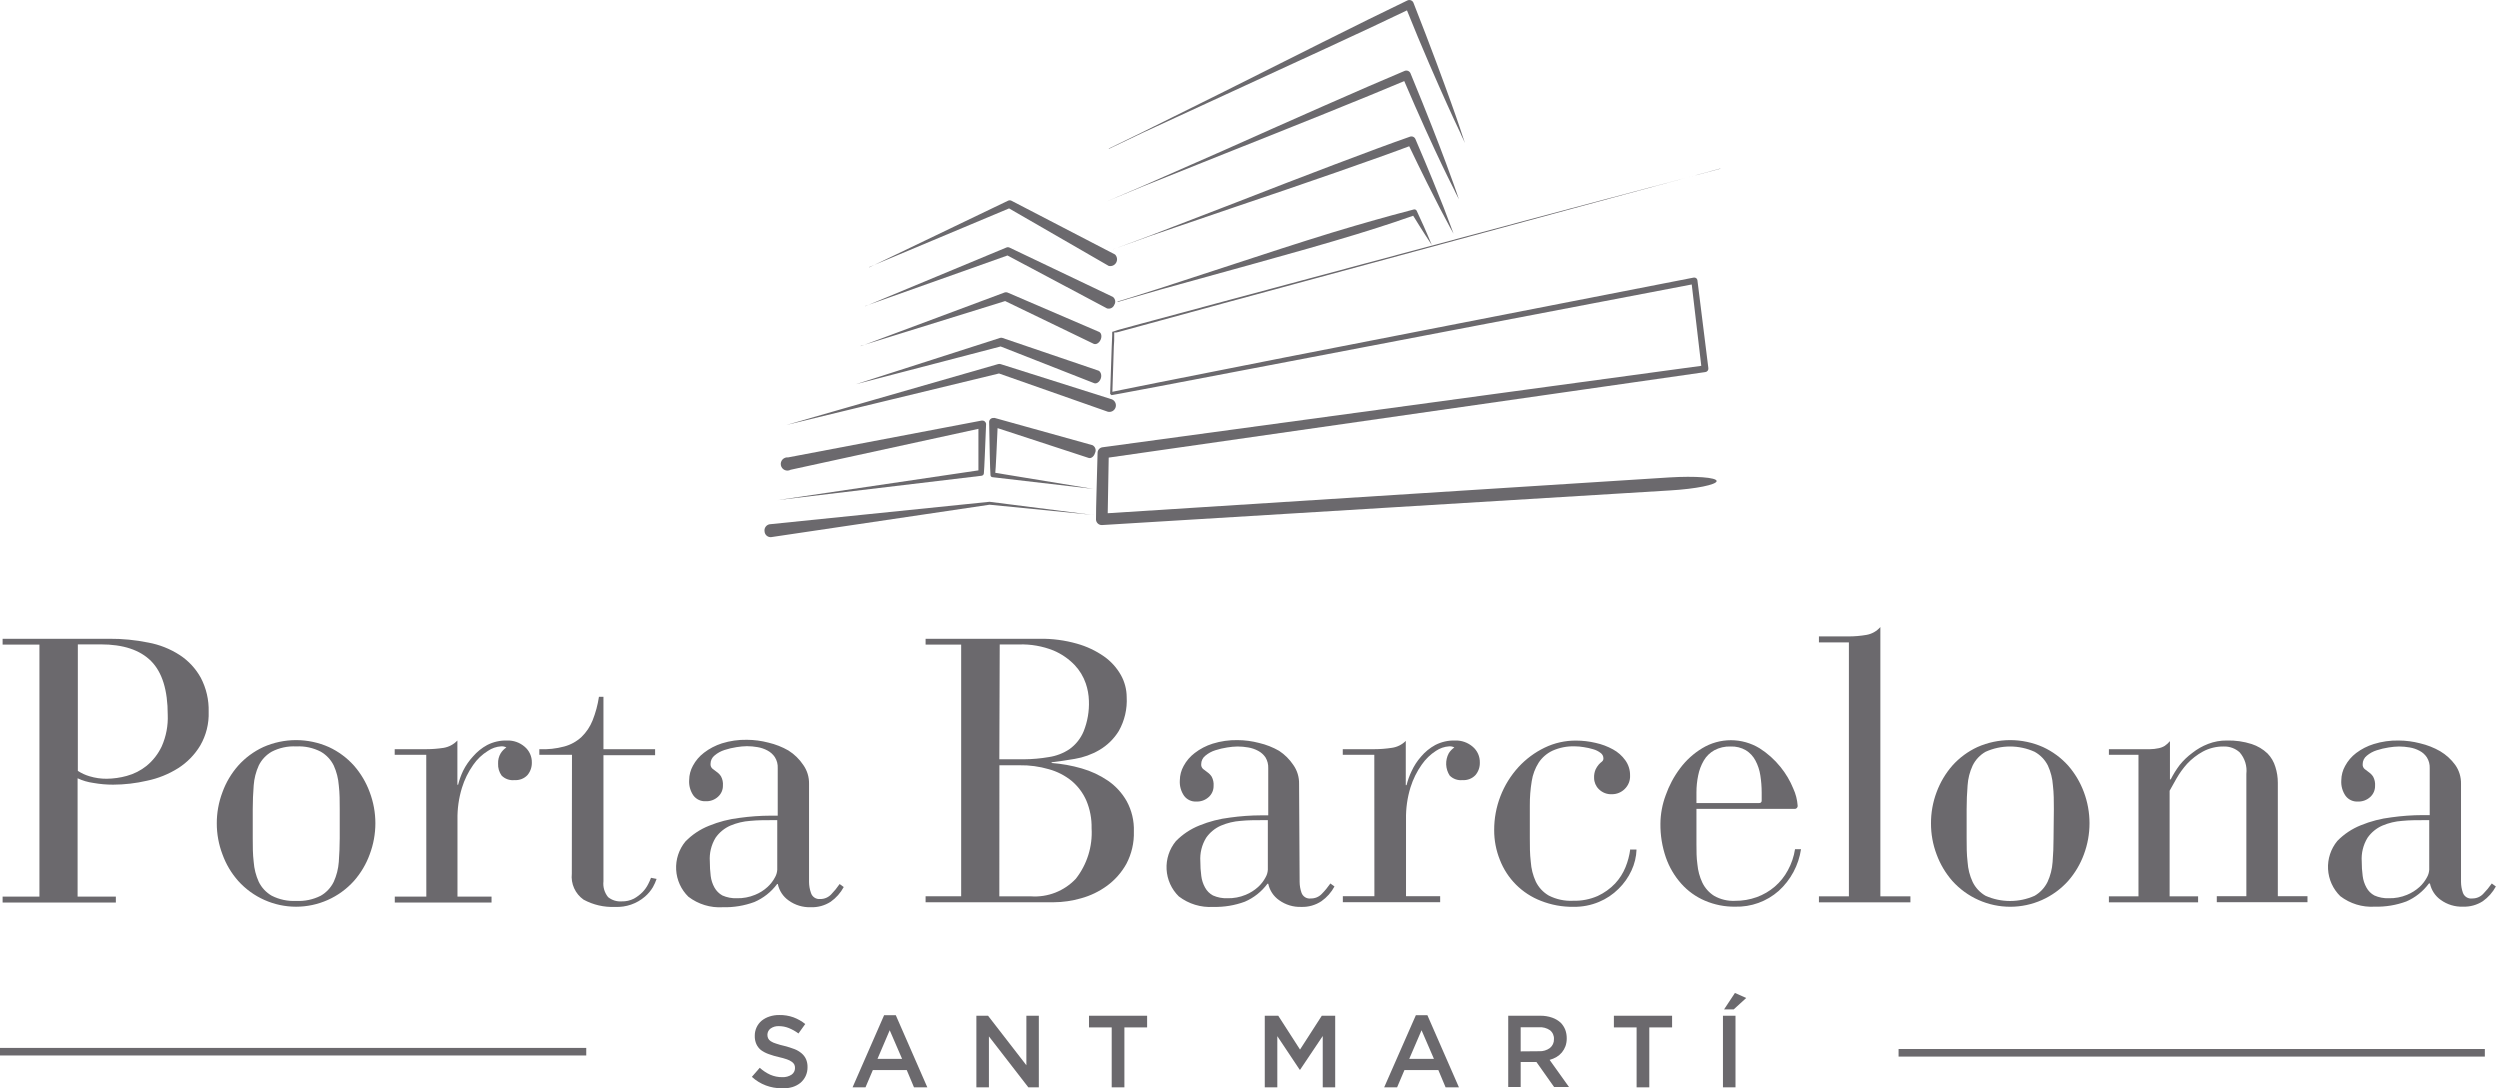 <svg width="232" height="101" viewBox="0 0 232 101" fill="none" xmlns="http://www.w3.org/2000/svg">
<g clip-path="url(#clip0_278_746)">
<path d="M83.714 98.263L82.565 95.606L81.431 98.263H83.714ZM82.046 94.209H83.129L86.056 100.905H84.819L84.146 99.302H80.999L80.318 100.905H79.118L82.046 94.209Z" fill="#6B696D"/>
<path d="M90.608 94.26H91.691L95.248 98.856V94.26H96.404V100.905H95.431L91.772 96.177V100.905H90.608V94.26Z" fill="#6B696D"/>
<path d="M103.166 95.343H101.059V94.26H106.452V95.343H104.344V100.905H103.166V95.343Z" fill="#6B696D"/>
<path d="M117.371 94.26H118.622L120.642 97.399L122.662 94.26H123.906V100.905H122.75V96.141L120.65 99.273H120.613L118.535 96.155V100.905H117.371V94.26Z" fill="#6B696D"/>
<path d="M133.069 98.263L131.92 95.606L130.778 98.263H133.069ZM131.393 94.209H132.461L135.389 100.905H134.152L133.479 99.302H130.332L129.651 100.905H128.451L131.393 94.209Z" fill="#6B696D"/>
<path d="M151.877 95.343H149.769V94.26H155.17V95.343H153.055V100.905H151.877V95.343Z" fill="#6B696D"/>
<path d="M161.003 92.145L162.049 92.613L160.886 93.674H159.993L161.003 92.145ZM159.89 94.26H161.054V100.905H159.89V94.26Z" fill="#6B696D"/>
<path d="M54.404 97.246H0V97.948H54.404V97.246Z" fill="#6B696D"/>
<path d="M230.593 97.348H176.188V98.051H230.593V97.348Z" fill="#6B696D"/>
<path d="M7.223 71.537C7.562 71.758 7.932 71.929 8.321 72.041C8.834 72.196 9.367 72.272 9.902 72.268C10.53 72.261 11.155 72.173 11.761 72.005C12.434 71.824 13.062 71.505 13.605 71.068C14.202 70.578 14.682 69.96 15.01 69.26C15.417 68.34 15.607 67.339 15.566 66.333C15.566 64.045 15.052 62.384 14.022 61.349C12.993 60.315 11.434 59.798 9.346 59.798H7.223V71.537ZM3.659 59.82H0.242V59.278H10.143C11.357 59.27 12.569 59.388 13.759 59.63C14.801 59.821 15.796 60.216 16.686 60.793C17.496 61.324 18.164 62.045 18.633 62.894C19.143 63.868 19.395 64.956 19.364 66.055C19.402 67.152 19.131 68.237 18.581 69.187C18.07 70.037 17.369 70.756 16.532 71.288C15.646 71.845 14.667 72.239 13.642 72.451C12.61 72.691 11.554 72.814 10.495 72.817C9.881 72.818 9.269 72.764 8.665 72.656C8.158 72.588 7.664 72.443 7.201 72.224V83.202H10.751V83.758H0.242V83.202H3.659V59.82Z" fill="#6B696D"/>
<path d="M31.527 75.079C31.527 74.347 31.527 73.615 31.44 72.883C31.393 72.246 31.235 71.621 30.971 71.039C30.707 70.502 30.289 70.057 29.771 69.758C29.07 69.395 28.284 69.226 27.495 69.268C26.704 69.225 25.916 69.394 25.212 69.758C24.694 70.057 24.276 70.502 24.012 71.039C23.748 71.621 23.589 72.246 23.543 72.883C23.485 73.615 23.455 74.347 23.455 75.079V77.794C23.455 78.525 23.455 79.257 23.543 79.989C23.589 80.627 23.748 81.251 24.012 81.833C24.275 82.372 24.693 82.82 25.212 83.121C25.918 83.479 26.705 83.646 27.495 83.604C28.283 83.645 29.067 83.478 29.771 83.121C30.29 82.82 30.707 82.372 30.971 81.833C31.235 81.251 31.393 80.627 31.44 79.989C31.491 79.257 31.527 78.525 31.527 77.794V75.079ZM20.118 76.44C20.112 75.44 20.291 74.448 20.645 73.512C20.974 72.606 21.47 71.769 22.109 71.046C22.759 70.32 23.551 69.735 24.436 69.326C25.393 68.902 26.429 68.682 27.477 68.682C28.524 68.682 29.56 68.902 30.517 69.326C31.402 69.735 32.194 70.32 32.845 71.046C33.481 71.771 33.977 72.607 34.308 73.512C35.011 75.373 35.011 77.426 34.308 79.287C33.979 80.193 33.482 81.029 32.845 81.753C32.167 82.505 31.34 83.107 30.415 83.518C29.49 83.93 28.489 84.143 27.477 84.143C26.464 84.143 25.463 83.93 24.539 83.518C23.614 83.107 22.786 82.505 22.109 81.753C21.468 81.031 20.972 80.194 20.645 79.287C20.294 78.366 20.116 77.388 20.118 76.403" fill="#6B696D"/>
<path d="M39.556 70.043H36.628V69.524H39.556C40.097 69.524 40.638 69.482 41.173 69.4C41.66 69.317 42.107 69.078 42.446 68.719V72.825H42.512C42.626 72.376 42.782 71.94 42.981 71.522C43.225 71.034 43.538 70.583 43.91 70.183C44.278 69.759 44.719 69.404 45.213 69.136C45.783 68.844 46.417 68.701 47.057 68.719C47.654 68.699 48.237 68.906 48.689 69.297C48.902 69.476 49.072 69.7 49.188 69.954C49.303 70.207 49.36 70.483 49.355 70.761C49.365 71.184 49.222 71.598 48.952 71.924C48.8 72.087 48.613 72.213 48.405 72.294C48.197 72.375 47.974 72.409 47.752 72.393C47.534 72.418 47.312 72.393 47.104 72.321C46.897 72.249 46.708 72.131 46.552 71.976C46.319 71.653 46.203 71.261 46.223 70.863C46.207 70.527 46.291 70.193 46.464 69.904C46.599 69.688 46.779 69.504 46.991 69.363C46.841 69.282 46.671 69.247 46.501 69.26C46.066 69.289 45.647 69.433 45.286 69.678C44.741 70.013 44.272 70.46 43.91 70.988C43.454 71.633 43.104 72.347 42.871 73.103C42.575 74.065 42.435 75.068 42.454 76.074V83.202H45.615V83.758H36.636V83.202H39.563L39.556 70.043Z" fill="#6B696D"/>
<path d="M53.08 70.044H50.05V69.524C50.829 69.561 51.609 69.478 52.362 69.275C52.961 69.115 53.511 68.811 53.965 68.39C54.411 67.958 54.76 67.437 54.99 66.86C55.271 66.154 55.47 65.417 55.582 64.665H56V69.524H60.793V70.08H56V81.79C55.971 82.05 55.994 82.314 56.068 82.565C56.142 82.816 56.266 83.05 56.431 83.253C56.788 83.54 57.241 83.682 57.697 83.648C58.091 83.658 58.481 83.57 58.832 83.392C59.125 83.228 59.393 83.024 59.63 82.785C59.839 82.568 60.014 82.322 60.149 82.053C60.249 81.861 60.337 81.663 60.413 81.46L60.932 81.563C60.841 81.829 60.726 82.086 60.588 82.331C60.392 82.659 60.145 82.953 59.856 83.202C59.089 83.866 58.096 84.209 57.083 84.161C56.064 84.206 55.052 83.974 54.155 83.487C53.774 83.219 53.472 82.853 53.28 82.429C53.088 82.004 53.014 81.535 53.065 81.072L53.08 70.044Z" fill="#6B696D"/>
<path d="M71.573 76.11C70.944 76.11 70.293 76.11 69.626 76.176C68.992 76.218 68.368 76.367 67.782 76.615C67.228 76.856 66.752 77.247 66.406 77.742C66.005 78.401 65.818 79.168 65.872 79.938C65.872 80.39 65.898 80.843 65.953 81.292C65.999 81.67 66.118 82.035 66.304 82.368C66.475 82.675 66.729 82.928 67.036 83.099C67.457 83.286 67.915 83.374 68.375 83.356C68.954 83.371 69.531 83.263 70.066 83.041C70.495 82.87 70.889 82.622 71.229 82.309C71.5 82.061 71.728 81.769 71.903 81.445C72.036 81.223 72.114 80.972 72.129 80.714V76.11H71.573ZM75.079 81.848C75.082 82.189 75.141 82.528 75.254 82.851C75.306 83.032 75.421 83.189 75.578 83.295C75.734 83.401 75.923 83.448 76.111 83.429C76.299 83.432 76.485 83.397 76.659 83.325C76.832 83.253 76.99 83.146 77.121 83.012C77.414 82.711 77.681 82.385 77.918 82.038L78.299 82.316C78.006 82.861 77.59 83.33 77.084 83.685C76.535 84.038 75.892 84.215 75.24 84.19C74.507 84.215 73.786 83.997 73.191 83.568C72.671 83.206 72.31 82.658 72.181 82.038H72.115C71.572 82.771 70.845 83.346 70.007 83.707C69.071 84.052 68.077 84.216 67.08 84.19C65.931 84.262 64.795 83.916 63.882 83.216C63.203 82.552 62.798 81.657 62.747 80.709C62.696 79.761 63.001 78.828 63.604 78.094C64.224 77.457 64.972 76.958 65.799 76.63C66.705 76.258 67.658 76.012 68.631 75.898C69.587 75.765 70.55 75.696 71.515 75.693H72.173V71.295C72.194 70.929 72.099 70.565 71.903 70.256C71.729 70 71.495 69.792 71.222 69.648C70.934 69.493 70.623 69.386 70.3 69.334C69.974 69.276 69.643 69.247 69.312 69.246C68.991 69.252 68.67 69.281 68.353 69.334C67.976 69.391 67.604 69.479 67.241 69.597C66.903 69.703 66.59 69.874 66.319 70.102C66.2 70.195 66.103 70.314 66.037 70.449C65.972 70.585 65.938 70.734 65.938 70.885C65.93 70.968 65.942 71.052 65.972 71.129C66.003 71.207 66.051 71.276 66.114 71.332L66.509 71.632C66.67 71.742 66.806 71.884 66.911 72.049C67.05 72.309 67.111 72.604 67.087 72.898C67.091 73.093 67.052 73.287 66.974 73.467C66.895 73.646 66.779 73.806 66.633 73.937C66.479 74.079 66.298 74.189 66.101 74.26C65.903 74.332 65.694 74.364 65.484 74.354C65.268 74.366 65.053 74.325 64.856 74.234C64.66 74.144 64.489 74.007 64.357 73.834C64.058 73.408 63.916 72.891 63.955 72.371C63.961 71.909 64.082 71.457 64.306 71.053C64.558 70.585 64.907 70.176 65.331 69.853C65.832 69.468 66.397 69.174 66.999 68.982C67.748 68.749 68.528 68.638 69.312 68.653C69.986 68.657 70.657 68.745 71.31 68.916C71.962 69.069 72.588 69.315 73.169 69.648C73.716 69.993 74.185 70.45 74.544 70.988C74.906 71.501 75.094 72.116 75.079 72.744V81.848Z" fill="#6B696D"/>
<path d="M92.738 83.18H95.665C96.438 83.235 97.213 83.117 97.935 82.834C98.656 82.552 99.306 82.113 99.837 81.548C100.881 80.216 101.402 78.547 101.3 76.857C101.32 75.981 101.155 75.111 100.817 74.303C100.51 73.597 100.044 72.971 99.456 72.473C98.832 71.966 98.109 71.595 97.334 71.383C96.454 71.126 95.542 71.003 94.626 71.017H92.745L92.738 83.18ZM92.738 70.461H95.036C95.806 70.456 96.575 70.387 97.334 70.256C98.017 70.156 98.669 69.906 99.244 69.524C99.828 69.106 100.285 68.533 100.561 67.87C100.923 66.966 101.09 65.996 101.051 65.023C101.035 64.477 100.936 63.937 100.759 63.42C100.541 62.785 100.189 62.203 99.727 61.715C99.167 61.134 98.495 60.673 97.751 60.361C96.744 59.961 95.665 59.772 94.582 59.805H92.774L92.738 70.461ZM89.196 59.82H85.895V59.278H96.492C97.657 59.261 98.818 59.414 99.939 59.732C100.839 59.983 101.69 60.383 102.456 60.918C103.101 61.372 103.636 61.965 104.023 62.652C104.369 63.274 104.553 63.974 104.557 64.686C104.618 65.784 104.364 66.876 103.825 67.833C103.377 68.563 102.756 69.171 102.017 69.604C101.314 70.013 100.543 70.29 99.741 70.424C98.929 70.563 98.212 70.666 97.59 70.739V70.805C98.537 70.877 99.473 71.046 100.385 71.31C101.253 71.558 102.076 71.944 102.822 72.451C103.536 72.944 104.129 73.592 104.557 74.347C105.027 75.209 105.257 76.182 105.223 77.164C105.254 78.208 105.014 79.241 104.528 80.165C104.084 80.964 103.472 81.658 102.735 82.199C102.007 82.731 101.189 83.126 100.32 83.363C99.494 83.602 98.639 83.725 97.78 83.729H85.895V83.173H89.196V59.82Z" fill="#6B696D"/>
<path d="M117.093 76.11C116.471 76.11 115.819 76.11 115.146 76.176C114.514 76.218 113.893 76.367 113.309 76.615C112.755 76.856 112.279 77.247 111.933 77.742C111.529 78.4 111.34 79.168 111.392 79.938C111.39 80.391 111.419 80.843 111.48 81.292C111.526 81.67 111.645 82.035 111.831 82.368C111.998 82.678 112.253 82.932 112.563 83.099C112.984 83.286 113.442 83.374 113.902 83.356C114.481 83.371 115.057 83.263 115.593 83.041C116.02 82.866 116.414 82.619 116.756 82.309C117.027 82.061 117.255 81.769 117.429 81.445C117.563 81.223 117.64 80.972 117.656 80.714V76.11H117.093ZM120.606 81.848C120.609 82.19 120.668 82.528 120.781 82.851C120.844 83.025 120.964 83.173 121.123 83.269C121.282 83.365 121.469 83.403 121.652 83.377C121.839 83.38 122.024 83.344 122.197 83.273C122.369 83.201 122.525 83.095 122.655 82.96C122.951 82.66 123.22 82.334 123.46 81.987L123.84 82.265C123.548 82.81 123.132 83.279 122.625 83.634C122.071 84.001 121.416 84.185 120.752 84.161C120.019 84.186 119.298 83.967 118.703 83.538C118.183 83.176 117.822 82.629 117.693 82.009H117.62C117.08 82.742 116.355 83.318 115.519 83.678C114.583 84.023 113.59 84.187 112.592 84.161C111.444 84.232 110.308 83.887 109.394 83.187C108.716 82.523 108.311 81.628 108.259 80.68C108.208 79.732 108.513 78.799 109.116 78.064C109.737 77.428 110.485 76.93 111.311 76.601C112.221 76.23 113.176 75.984 114.151 75.869C115.106 75.735 116.07 75.667 117.034 75.664H117.693V71.295C117.709 70.941 117.619 70.589 117.437 70.285C117.263 70.03 117.03 69.821 116.756 69.678C116.469 69.522 116.157 69.416 115.834 69.363C115.508 69.305 115.177 69.276 114.846 69.275C114.525 69.281 114.204 69.31 113.887 69.363C113.51 69.42 113.138 69.509 112.775 69.626C112.437 69.732 112.124 69.904 111.853 70.131C111.734 70.224 111.638 70.343 111.572 70.479C111.506 70.615 111.472 70.763 111.472 70.914C111.464 70.997 111.476 71.081 111.506 71.159C111.537 71.236 111.586 71.306 111.648 71.361C111.758 71.456 111.897 71.551 112.043 71.661C112.204 71.772 112.341 71.914 112.446 72.078C112.584 72.338 112.645 72.633 112.621 72.927C112.625 73.123 112.586 73.317 112.508 73.496C112.43 73.675 112.314 73.836 112.168 73.966C111.855 74.252 111.442 74.401 111.019 74.383C110.803 74.395 110.587 74.354 110.391 74.264C110.194 74.173 110.023 74.036 109.892 73.864C109.592 73.437 109.45 72.92 109.489 72.4C109.495 71.939 109.616 71.486 109.84 71.083C110.092 70.614 110.442 70.205 110.865 69.883C111.365 69.496 111.93 69.201 112.534 69.012C113.282 68.779 114.063 68.668 114.846 68.682C115.52 68.686 116.192 68.775 116.844 68.946C117.496 69.098 118.122 69.345 118.703 69.678C119.225 70.023 119.672 70.468 120.02 70.988C120.382 71.501 120.569 72.116 120.554 72.744L120.606 81.848Z" fill="#6B696D"/>
<path d="M127.536 70.043H124.609V69.524H127.536C128.078 69.524 128.618 69.482 129.154 69.4C129.647 69.335 130.105 69.108 130.456 68.755V72.861H130.529C130.639 72.412 130.796 71.975 130.998 71.558C131.222 71.072 131.515 70.621 131.869 70.219C132.238 69.778 132.688 69.411 133.193 69.136C133.763 68.843 134.397 68.699 135.038 68.719C135.635 68.7 136.217 68.906 136.67 69.297C136.882 69.476 137.051 69.701 137.165 69.954C137.279 70.207 137.335 70.483 137.328 70.761C137.342 71.185 137.199 71.599 136.926 71.924C136.773 72.087 136.586 72.213 136.378 72.294C136.171 72.375 135.948 72.409 135.725 72.393C135.508 72.417 135.288 72.392 135.082 72.32C134.875 72.247 134.688 72.13 134.533 71.976C134.334 71.67 134.221 71.316 134.205 70.952C134.19 70.588 134.272 70.226 134.445 69.904C134.579 69.69 134.756 69.506 134.964 69.363C134.816 69.283 134.649 69.248 134.481 69.26C134.044 69.289 133.622 69.433 133.259 69.678C132.74 70.011 132.293 70.444 131.942 70.951C131.484 71.596 131.131 72.31 130.895 73.066C130.6 74.028 130.459 75.031 130.478 76.037V83.165H133.647V83.722H124.616V83.165H127.544L127.536 70.043Z" fill="#6B696D"/>
<path d="M151.87 78.84C151.847 79.514 151.688 80.176 151.401 80.787C151.108 81.421 150.701 81.996 150.201 82.485C149.679 83.005 149.06 83.418 148.379 83.7C147.635 84.011 146.836 84.165 146.03 84.153C144.991 84.168 143.959 83.979 142.993 83.597C142.128 83.263 141.343 82.752 140.687 82.097C140.032 81.441 139.521 80.656 139.187 79.791C138.835 78.915 138.656 77.978 138.66 77.032C138.652 74.866 139.459 72.776 140.921 71.178C141.607 70.434 142.426 69.826 143.337 69.385C144.249 68.943 145.25 68.718 146.264 68.726C146.872 68.728 147.479 68.8 148.071 68.939C148.637 69.062 149.182 69.266 149.689 69.546C150.141 69.792 150.531 70.137 150.83 70.556C151.125 70.964 151.279 71.457 151.27 71.961C151.282 72.196 151.243 72.431 151.156 72.649C151.068 72.868 150.935 73.065 150.765 73.227C150.454 73.532 150.036 73.704 149.601 73.703C149.373 73.716 149.144 73.681 148.931 73.599C148.718 73.517 148.525 73.39 148.364 73.227C148.091 72.956 147.936 72.588 147.932 72.202C147.917 71.929 147.965 71.657 148.071 71.405C148.148 71.241 148.247 71.088 148.364 70.951C148.455 70.849 148.555 70.755 148.664 70.673C148.71 70.636 148.745 70.589 148.768 70.535C148.791 70.482 148.801 70.424 148.796 70.366C148.796 70.269 148.772 70.174 148.728 70.089C148.683 70.004 148.619 69.93 148.54 69.875C148.329 69.712 148.088 69.592 147.83 69.524C147.549 69.44 147.263 69.376 146.974 69.334C146.698 69.286 146.419 69.261 146.139 69.26C145.43 69.237 144.725 69.375 144.076 69.663C143.552 69.908 143.106 70.293 142.788 70.775C142.456 71.298 142.237 71.883 142.144 72.495C142.021 73.243 141.962 73.999 141.968 74.757V77.779C141.968 78.511 141.968 79.243 142.056 79.975C142.098 80.613 142.257 81.238 142.524 81.819C142.788 82.357 143.206 82.806 143.724 83.107C144.427 83.465 145.212 83.632 146 83.59C146.783 83.611 147.56 83.459 148.276 83.143C148.877 82.863 149.421 82.473 149.879 81.994C150.294 81.548 150.624 81.029 150.852 80.465C151.064 79.941 151.209 79.393 151.284 78.833L151.87 78.84Z" fill="#6B696D"/>
<path d="M163.484 73.549C163.484 73.015 163.442 72.481 163.359 71.954C163.287 71.473 163.134 71.007 162.905 70.578C162.701 70.187 162.395 69.859 162.02 69.626C161.59 69.376 161.097 69.254 160.6 69.275C160.073 69.256 159.55 69.377 159.085 69.626C158.682 69.851 158.345 70.179 158.112 70.578C157.863 71.004 157.687 71.469 157.592 71.954C157.483 72.478 157.429 73.013 157.431 73.549V74.522H163.242C163.275 74.527 163.308 74.525 163.34 74.514C163.372 74.504 163.4 74.486 163.424 74.463C163.447 74.439 163.465 74.41 163.475 74.379C163.486 74.347 163.488 74.314 163.484 74.281V73.549ZM157.431 78.35C157.431 78.972 157.431 79.594 157.519 80.209C157.571 80.794 157.724 81.366 157.973 81.899C158.215 82.403 158.592 82.829 159.063 83.129C159.657 83.468 160.335 83.631 161.017 83.597C161.703 83.601 162.384 83.485 163.03 83.253C163.64 83.031 164.205 82.702 164.698 82.28C165.194 81.855 165.606 81.341 165.913 80.765C166.248 80.155 166.473 79.491 166.579 78.804H167.135C166.913 80.294 166.181 81.662 165.064 82.675C163.95 83.659 162.503 84.182 161.017 84.139C160.054 84.152 159.099 83.962 158.214 83.582C157.375 83.224 156.625 82.684 156.019 82.002C155.388 81.293 154.904 80.468 154.592 79.572C154.244 78.56 154.073 77.495 154.087 76.425C154.097 75.528 154.263 74.639 154.577 73.798C154.891 72.899 155.342 72.055 155.916 71.295C156.473 70.549 157.169 69.917 157.966 69.436C158.767 68.949 159.688 68.691 160.626 68.691C161.564 68.691 162.484 68.949 163.286 69.436C164.026 69.906 164.683 70.495 165.233 71.178C165.725 71.784 166.124 72.46 166.418 73.183C166.645 73.677 166.781 74.207 166.821 74.749C166.827 74.792 166.823 74.836 166.809 74.876C166.796 74.918 166.773 74.955 166.742 74.985C166.712 75.016 166.674 75.039 166.633 75.052C166.592 75.066 166.549 75.07 166.506 75.064H157.431V78.35Z" fill="#6B696D"/>
<path d="M171.578 59.615H168.797V59.059H171.578C172.12 59.058 172.661 59.011 173.195 58.92C173.702 58.836 174.162 58.577 174.498 58.188V83.18H177.286V83.736H168.797V83.18H171.578V59.615Z" fill="#6B696D"/>
<path d="M190.598 75.079C190.598 74.347 190.598 73.615 190.51 72.883C190.468 72.245 190.309 71.62 190.042 71.039C189.769 70.501 189.34 70.057 188.812 69.766C188.097 69.442 187.321 69.275 186.536 69.275C185.752 69.275 184.976 69.442 184.26 69.766C183.741 70.062 183.322 70.508 183.06 71.046C182.79 71.626 182.632 72.252 182.592 72.89C182.533 73.622 182.504 74.354 182.504 75.086V77.801C182.504 78.533 182.504 79.265 182.592 79.996C182.632 80.635 182.79 81.261 183.06 81.841C183.322 82.381 183.74 82.83 184.26 83.129C184.977 83.447 185.752 83.612 186.536 83.612C187.321 83.612 188.096 83.447 188.812 83.129C189.331 82.828 189.749 82.379 190.013 81.841C190.28 81.26 190.438 80.635 190.481 79.996C190.54 79.265 190.569 78.533 190.569 77.801L190.598 75.079ZM179.196 76.44C179.188 75.44 179.364 74.448 179.716 73.512C180.05 72.608 180.546 71.772 181.179 71.046C181.83 70.32 182.622 69.735 183.507 69.326C184.464 68.902 185.5 68.682 186.547 68.682C187.595 68.682 188.631 68.902 189.588 69.326C190.475 69.735 191.27 70.32 191.923 71.046C192.556 71.772 193.052 72.608 193.386 73.512C194.08 75.375 194.08 77.424 193.386 79.287C193.054 80.192 192.558 81.028 191.923 81.753C191.245 82.506 190.417 83.109 189.492 83.521C188.566 83.934 187.564 84.147 186.551 84.147C185.538 84.147 184.536 83.934 183.611 83.521C182.685 83.109 181.857 82.506 181.179 81.753C180.544 81.028 180.048 80.192 179.716 79.287C179.368 78.365 179.192 77.388 179.196 76.403" fill="#6B696D"/>
<path d="M198.451 70.044H195.706V69.524H198.451C198.868 69.524 199.226 69.524 199.534 69.524C199.795 69.521 200.055 69.492 200.309 69.436C200.514 69.399 200.71 69.325 200.888 69.217C201.068 69.093 201.23 68.945 201.371 68.778V72.327H201.444C201.681 71.856 201.961 71.408 202.278 70.988C202.619 70.566 203.012 70.189 203.449 69.868C203.892 69.518 204.386 69.237 204.913 69.034C205.468 68.819 206.059 68.712 206.654 68.719C207.436 68.698 208.215 68.809 208.96 69.048C209.506 69.227 210.006 69.524 210.423 69.919C210.766 70.27 211.017 70.7 211.155 71.171C211.307 71.644 211.383 72.138 211.382 72.634V83.165H214.134V83.722H205.718V83.165H208.462V71.815C208.503 71.457 208.469 71.094 208.362 70.75C208.255 70.406 208.077 70.088 207.84 69.817C207.44 69.455 206.916 69.261 206.376 69.275C205.698 69.262 205.028 69.424 204.43 69.743C203.885 70.042 203.391 70.424 202.966 70.878C202.593 71.294 202.264 71.748 201.985 72.232C201.722 72.693 201.502 73.081 201.341 73.381V83.18H203.983V83.736H195.706V83.18H198.451V70.044Z" fill="#6B696D"/>
<path d="M224.87 76.11C224.248 76.11 223.596 76.11 222.923 76.176C222.29 76.218 221.669 76.367 221.086 76.615C220.532 76.856 220.056 77.247 219.71 77.742C219.306 78.4 219.117 79.168 219.169 79.938C219.167 80.391 219.196 80.843 219.257 81.292C219.303 81.67 219.422 82.035 219.608 82.368C219.775 82.678 220.03 82.932 220.34 83.099C220.761 83.286 221.219 83.374 221.679 83.356C222.258 83.371 222.834 83.263 223.369 83.041C223.797 82.866 224.191 82.619 224.533 82.309C224.804 82.061 225.031 81.769 225.206 81.445C225.339 81.223 225.417 80.972 225.433 80.714V76.11H224.87ZM228.382 81.848C228.386 82.19 228.445 82.528 228.558 82.851C228.62 83.025 228.741 83.173 228.9 83.269C229.058 83.365 229.245 83.403 229.429 83.377C229.616 83.38 229.801 83.344 229.973 83.273C230.146 83.201 230.302 83.095 230.432 82.96C230.727 82.66 230.997 82.334 231.237 81.987L231.617 82.265C231.322 82.808 230.907 83.277 230.402 83.634C229.854 83.987 229.21 84.163 228.558 84.139C227.825 84.164 227.104 83.945 226.509 83.517C225.989 83.154 225.628 82.607 225.499 81.987H225.404C224.864 82.72 224.139 83.296 223.304 83.656C222.367 84.001 221.374 84.165 220.376 84.139C219.228 84.21 218.092 83.865 217.178 83.165C216.5 82.501 216.095 81.606 216.043 80.658C215.992 79.71 216.298 78.777 216.9 78.043C217.521 77.406 218.269 76.908 219.096 76.579C220.005 76.208 220.96 75.962 221.935 75.847C222.89 75.713 223.854 75.645 224.818 75.642H225.477V71.295C225.494 70.939 225.402 70.587 225.214 70.285C225.045 70.028 224.813 69.819 224.54 69.678C224.253 69.522 223.941 69.416 223.618 69.363C223.292 69.305 222.962 69.276 222.63 69.275C222.309 69.281 221.989 69.31 221.672 69.363C221.294 69.42 220.922 69.509 220.559 69.626C220.221 69.732 219.908 69.904 219.637 70.131C219.518 70.224 219.422 70.343 219.356 70.479C219.29 70.615 219.256 70.763 219.257 70.914C219.248 70.997 219.26 71.081 219.291 71.159C219.321 71.236 219.37 71.306 219.432 71.361C219.542 71.456 219.681 71.551 219.827 71.661C219.988 71.772 220.125 71.914 220.23 72.078C220.368 72.338 220.429 72.633 220.406 72.927C220.409 73.123 220.37 73.317 220.292 73.496C220.214 73.675 220.098 73.836 219.952 73.966C219.639 74.251 219.226 74.401 218.803 74.383C218.587 74.395 218.371 74.354 218.175 74.264C217.978 74.173 217.807 74.036 217.676 73.864C217.376 73.437 217.234 72.92 217.273 72.4C217.279 71.939 217.4 71.486 217.625 71.083C217.876 70.614 218.226 70.205 218.649 69.883C219.14 69.511 219.693 69.229 220.281 69.048C221.029 68.815 221.81 68.704 222.594 68.719C223.268 68.723 223.939 68.811 224.592 68.982C225.243 69.135 225.87 69.381 226.45 69.714C226.998 70.04 227.473 70.473 227.848 70.988C228.21 71.501 228.397 72.116 228.382 72.744V81.848Z" fill="#6B696D"/>
<path d="M72.532 100.993C72.032 100.993 71.536 100.904 71.068 100.729C70.589 100.548 70.15 100.278 69.773 99.931L70.505 99.09C70.794 99.353 71.122 99.571 71.478 99.734C71.831 99.888 72.213 99.965 72.598 99.961C72.903 99.975 73.205 99.893 73.461 99.727C73.559 99.659 73.639 99.568 73.694 99.462C73.749 99.356 73.777 99.238 73.776 99.119C73.781 99.009 73.761 98.899 73.717 98.797C73.663 98.695 73.585 98.607 73.49 98.541C73.349 98.441 73.194 98.362 73.029 98.307C72.79 98.225 72.545 98.156 72.298 98.102C71.975 98.03 71.657 97.938 71.346 97.824C71.085 97.734 70.838 97.605 70.614 97.443C70.433 97.295 70.288 97.107 70.19 96.894C70.084 96.65 70.034 96.385 70.043 96.119C70.04 95.855 70.095 95.594 70.204 95.353C70.312 95.113 70.473 94.9 70.673 94.728C70.89 94.552 71.138 94.418 71.405 94.333C71.697 94.237 72.004 94.19 72.312 94.194C72.76 94.184 73.207 94.256 73.629 94.406C74.027 94.553 74.397 94.763 74.727 95.028L74.098 95.906C73.821 95.7 73.518 95.53 73.198 95.401C72.911 95.287 72.606 95.227 72.298 95.226C72.013 95.207 71.731 95.287 71.5 95.453C71.413 95.519 71.343 95.605 71.293 95.702C71.244 95.8 71.217 95.907 71.215 96.016C71.212 96.132 71.234 96.247 71.28 96.353C71.333 96.464 71.417 96.558 71.522 96.624C71.674 96.721 71.839 96.794 72.012 96.843C72.269 96.931 72.53 97.004 72.795 97.063C73.111 97.142 73.421 97.24 73.725 97.356C73.967 97.449 74.192 97.583 74.391 97.751C74.566 97.898 74.706 98.084 74.8 98.292C74.897 98.524 74.944 98.773 74.939 99.024C74.944 99.312 74.884 99.597 74.764 99.858C74.65 100.1 74.485 100.315 74.281 100.488C74.064 100.662 73.815 100.794 73.549 100.876C73.24 100.966 72.919 101.011 72.598 101.007" fill="#6B696D"/>
<path d="M102.903 13.78L106.057 12.243L113.602 8.497C119.457 5.569 126.365 2.071 130.603 0.044C130.702 -0.004 130.816 -0.011 130.92 0.024C131.024 0.06 131.11 0.135 131.159 0.234C132.82 4.45 133.925 7.479 134.657 9.514C135.389 11.548 135.681 12.485 135.703 12.544C135.835 12.961 135.952 13.275 135.952 13.275L135.608 12.544C135.608 12.478 135.133 11.563 134.262 9.616C133.391 7.67 132.066 4.713 130.398 0.549L130.961 0.776C126.724 2.825 119.691 6.03 113.726 8.782L106.072 12.309L102.903 13.817" fill="#6B696D"/>
<path d="M102.742 18.676L105.954 17.3L113.573 13.949C119.471 11.314 126.358 8.255 130.353 6.579C130.455 6.538 130.57 6.539 130.671 6.581C130.772 6.624 130.853 6.704 130.895 6.806C132.476 10.633 133.522 13.349 134.181 15.12C134.84 16.891 135.118 17.71 135.14 17.769C135.271 18.164 135.389 18.501 135.389 18.501L135.045 17.82C135.045 17.769 134.62 17 133.808 15.295C132.995 13.59 131.773 10.948 130.149 7.143L130.69 7.37C126.702 9.06 119.713 11.856 113.704 14.241L105.969 17.337L102.742 18.676Z" fill="#6B696D"/>
<path d="M103.305 23.133L106.701 21.874L114.62 18.823C120.672 16.459 127.551 13.832 130.852 12.683C130.947 12.65 131.051 12.655 131.143 12.696C131.235 12.736 131.309 12.81 131.349 12.902C132.659 15.947 133.464 17.966 133.962 19.225L134.65 21.04L134.891 21.692L134.555 21.084L133.647 19.372C133.025 18.164 132.037 16.225 130.61 13.232L131.122 13.444C127.851 14.681 120.877 17.103 114.737 19.167L106.686 21.918L103.276 23.14" fill="#6B696D"/>
<path d="M103.715 27.978C103.715 27.978 105.267 27.517 107.623 26.756L116.405 23.887C119.654 22.819 122.992 21.75 125.707 20.96C128.422 20.169 130.507 19.613 131.203 19.438C131.256 19.424 131.313 19.43 131.362 19.454C131.412 19.478 131.451 19.519 131.473 19.569C132.015 20.726 132.293 21.377 132.461 21.765L132.652 22.211L132.871 22.738L132.557 22.255L132.293 21.852C132.081 21.516 131.693 20.923 131.027 19.833L131.327 19.957C130.654 20.199 128.612 20.909 125.904 21.735C123.196 22.562 119.823 23.521 116.529 24.429L107.645 26.887C105.267 27.561 103.715 28.029 103.715 28.029" fill="#6B696D"/>
<path d="M159.649 15.639L145.861 19.379L126.746 24.568L113.573 28.139L106.042 30.195L104.052 30.737C103.9 30.785 103.747 30.824 103.591 30.854H103.474C103.474 30.854 103.379 30.854 103.4 30.854V31.096C103.4 31.447 103.4 31.827 103.364 32.149C103.32 33.569 103.269 35.018 103.225 36.496L103.1 36.394C102.691 36.445 109.262 35.135 119.406 33.137L157.175 25.76C157.213 25.753 157.252 25.753 157.29 25.761C157.328 25.769 157.364 25.784 157.396 25.806C157.428 25.828 157.456 25.855 157.477 25.888C157.498 25.92 157.512 25.957 157.519 25.995C157.556 26.295 158.046 30.239 158.537 34.169C158.547 34.254 158.524 34.339 158.472 34.406C158.419 34.473 158.343 34.517 158.259 34.528L102.456 42.527L102.896 42.029C102.837 45.315 102.808 46.815 102.786 48.206L102.222 47.664L154.914 44.305C157.329 44.159 159.305 44.305 159.305 44.642C159.305 44.978 157.38 45.373 154.965 45.513L102.273 48.725C102.134 48.733 101.997 48.687 101.892 48.595C101.786 48.503 101.721 48.374 101.71 48.235V48.184C101.71 46.793 101.776 45.256 101.856 42.007C101.86 41.886 101.906 41.77 101.986 41.679C102.066 41.588 102.176 41.528 102.295 41.509L158.193 33.906L157.915 34.264L156.956 26.082L157.307 26.339L119.479 33.576C109.321 35.523 102.742 36.767 103.144 36.665L103.02 36.555C103.071 35.091 103.115 33.628 103.166 32.208L103.21 31.147C103.21 31.052 103.21 30.993 103.21 30.869C103.21 30.744 103.276 30.788 103.313 30.766L103.452 30.722C103.627 30.656 103.825 30.598 103.993 30.554L105.984 30.012L113.536 27.978L126.709 24.443L145.839 19.32L159.642 15.661" fill="#6B696D"/>
<path d="M80.67 24.809L93.55 18.625C93.598 18.602 93.65 18.59 93.704 18.59C93.757 18.59 93.81 18.602 93.857 18.625L103.474 23.616C103.572 23.712 103.635 23.838 103.655 23.974C103.675 24.11 103.649 24.248 103.583 24.369C103.517 24.489 103.413 24.584 103.288 24.64C103.162 24.695 103.022 24.709 102.888 24.677L93.506 19.262H93.828L80.655 24.787" fill="#6B696D"/>
<path d="M80.289 28.402L93.674 23.645H93.374L102.734 28.622C102.868 28.66 103.012 28.647 103.137 28.585C103.261 28.523 103.358 28.416 103.408 28.285C103.482 28.169 103.509 28.029 103.485 27.894C103.46 27.758 103.386 27.637 103.276 27.553L93.674 22.972C93.629 22.952 93.581 22.942 93.532 22.942C93.482 22.942 93.434 22.952 93.389 22.972L80.296 28.417" fill="#6B696D"/>
<path d="M79.865 32.105L93.455 27.883H93.162L101.498 31.908C101.717 32.003 101.995 31.835 102.134 31.535C102.273 31.235 102.215 30.905 102.003 30.803L93.491 27.144C93.404 27.11 93.308 27.11 93.221 27.144L79.887 32.12" fill="#6B696D"/>
<path d="M79.462 35.648L93.008 32.113H92.76L101.541 35.56C101.761 35.64 102.032 35.45 102.149 35.135C102.266 34.821 102.149 34.506 101.959 34.403L93.023 31.359C92.952 31.333 92.874 31.333 92.803 31.359L79.477 35.64" fill="#6B696D"/>
<path d="M101.483 47.789L91.83 46.837L71.566 49.845C71.49 49.852 71.415 49.844 71.343 49.821C71.271 49.798 71.204 49.761 71.147 49.712C71.089 49.663 71.043 49.602 71.009 49.535C70.975 49.467 70.956 49.394 70.951 49.318C70.925 49.168 70.96 49.013 71.048 48.889C71.136 48.764 71.269 48.679 71.419 48.652L91.83 46.566L101.446 47.789" fill="#6B696D"/>
<path d="M72.129 46.413L91.025 43.617L90.798 43.873C90.798 43.449 90.798 41.341 90.798 39.343L91.23 39.702L73.366 43.595C73.281 43.642 73.187 43.668 73.09 43.671C72.993 43.675 72.897 43.655 72.81 43.614C72.722 43.573 72.645 43.512 72.585 43.436C72.526 43.36 72.485 43.271 72.466 43.176C72.447 43.081 72.451 42.983 72.478 42.89C72.504 42.797 72.552 42.711 72.617 42.64C72.683 42.569 72.764 42.514 72.855 42.481C72.946 42.447 73.043 42.435 73.139 42.446L91.099 39.029C91.191 39.014 91.285 39.035 91.361 39.088C91.438 39.142 91.49 39.222 91.508 39.314C91.512 39.341 91.512 39.368 91.508 39.395C91.428 41.392 91.347 43.493 91.303 43.925C91.3 43.982 91.276 44.037 91.236 44.079C91.195 44.12 91.141 44.146 91.084 44.151L72.129 46.413Z" fill="#6B696D"/>
<path d="M72.971 39.438L92.621 33.789C92.697 33.767 92.778 33.767 92.855 33.789L103.188 37.06C103.328 37.12 103.44 37.23 103.502 37.369C103.565 37.508 103.573 37.665 103.525 37.809C103.477 37.953 103.377 38.075 103.244 38.149C103.111 38.223 102.956 38.244 102.808 38.209L92.606 34.623H92.855L72.971 39.438Z" fill="#6B696D"/>
<path d="M101.468 45.373L92.101 44.283C92.054 44.28 92.009 44.259 91.975 44.226C91.942 44.192 91.921 44.148 91.918 44.1C91.867 43.478 91.83 41.173 91.794 39.241C91.783 39.182 91.787 39.122 91.803 39.065C91.82 39.007 91.85 38.955 91.89 38.911C91.93 38.867 91.98 38.833 92.036 38.812C92.092 38.79 92.151 38.782 92.211 38.787H92.313L101.381 41.312C101.444 41.344 101.501 41.389 101.547 41.444C101.593 41.498 101.628 41.561 101.65 41.629C101.672 41.697 101.68 41.769 101.674 41.84C101.668 41.911 101.648 41.98 101.615 42.044C101.52 42.366 101.256 42.571 101.029 42.497L92.086 39.57L92.599 39.197C92.511 41.158 92.416 43.434 92.35 44.056L92.167 43.844L101.468 45.373Z" fill="#6B696D"/>
<path d="M142.831 97.553C143.19 97.572 143.544 97.466 143.834 97.253C143.956 97.155 144.053 97.03 144.118 96.887C144.183 96.745 144.213 96.59 144.207 96.433C144.217 96.276 144.188 96.119 144.125 95.975C144.061 95.832 143.964 95.705 143.841 95.606C143.543 95.402 143.185 95.304 142.824 95.328H141.119V97.568L142.831 97.553ZM139.963 94.26H142.927C143.302 94.253 143.676 94.313 144.032 94.435C144.333 94.538 144.61 94.703 144.844 94.918C145.02 95.103 145.159 95.319 145.254 95.555C145.349 95.81 145.396 96.081 145.393 96.353C145.397 96.602 145.357 96.849 145.276 97.085C145.198 97.294 145.087 97.489 144.946 97.663C144.805 97.831 144.637 97.974 144.449 98.087C144.247 98.205 144.03 98.296 143.805 98.358L145.605 100.876H144.222L142.583 98.556H141.119V100.876H139.963V94.26Z" fill="#6B696D"/>
</g>
<defs>
<clipPath id="clip0_278_746">
<rect width="231.617" height="101" fill="white"/>
</clipPath>
</defs>
</svg>
